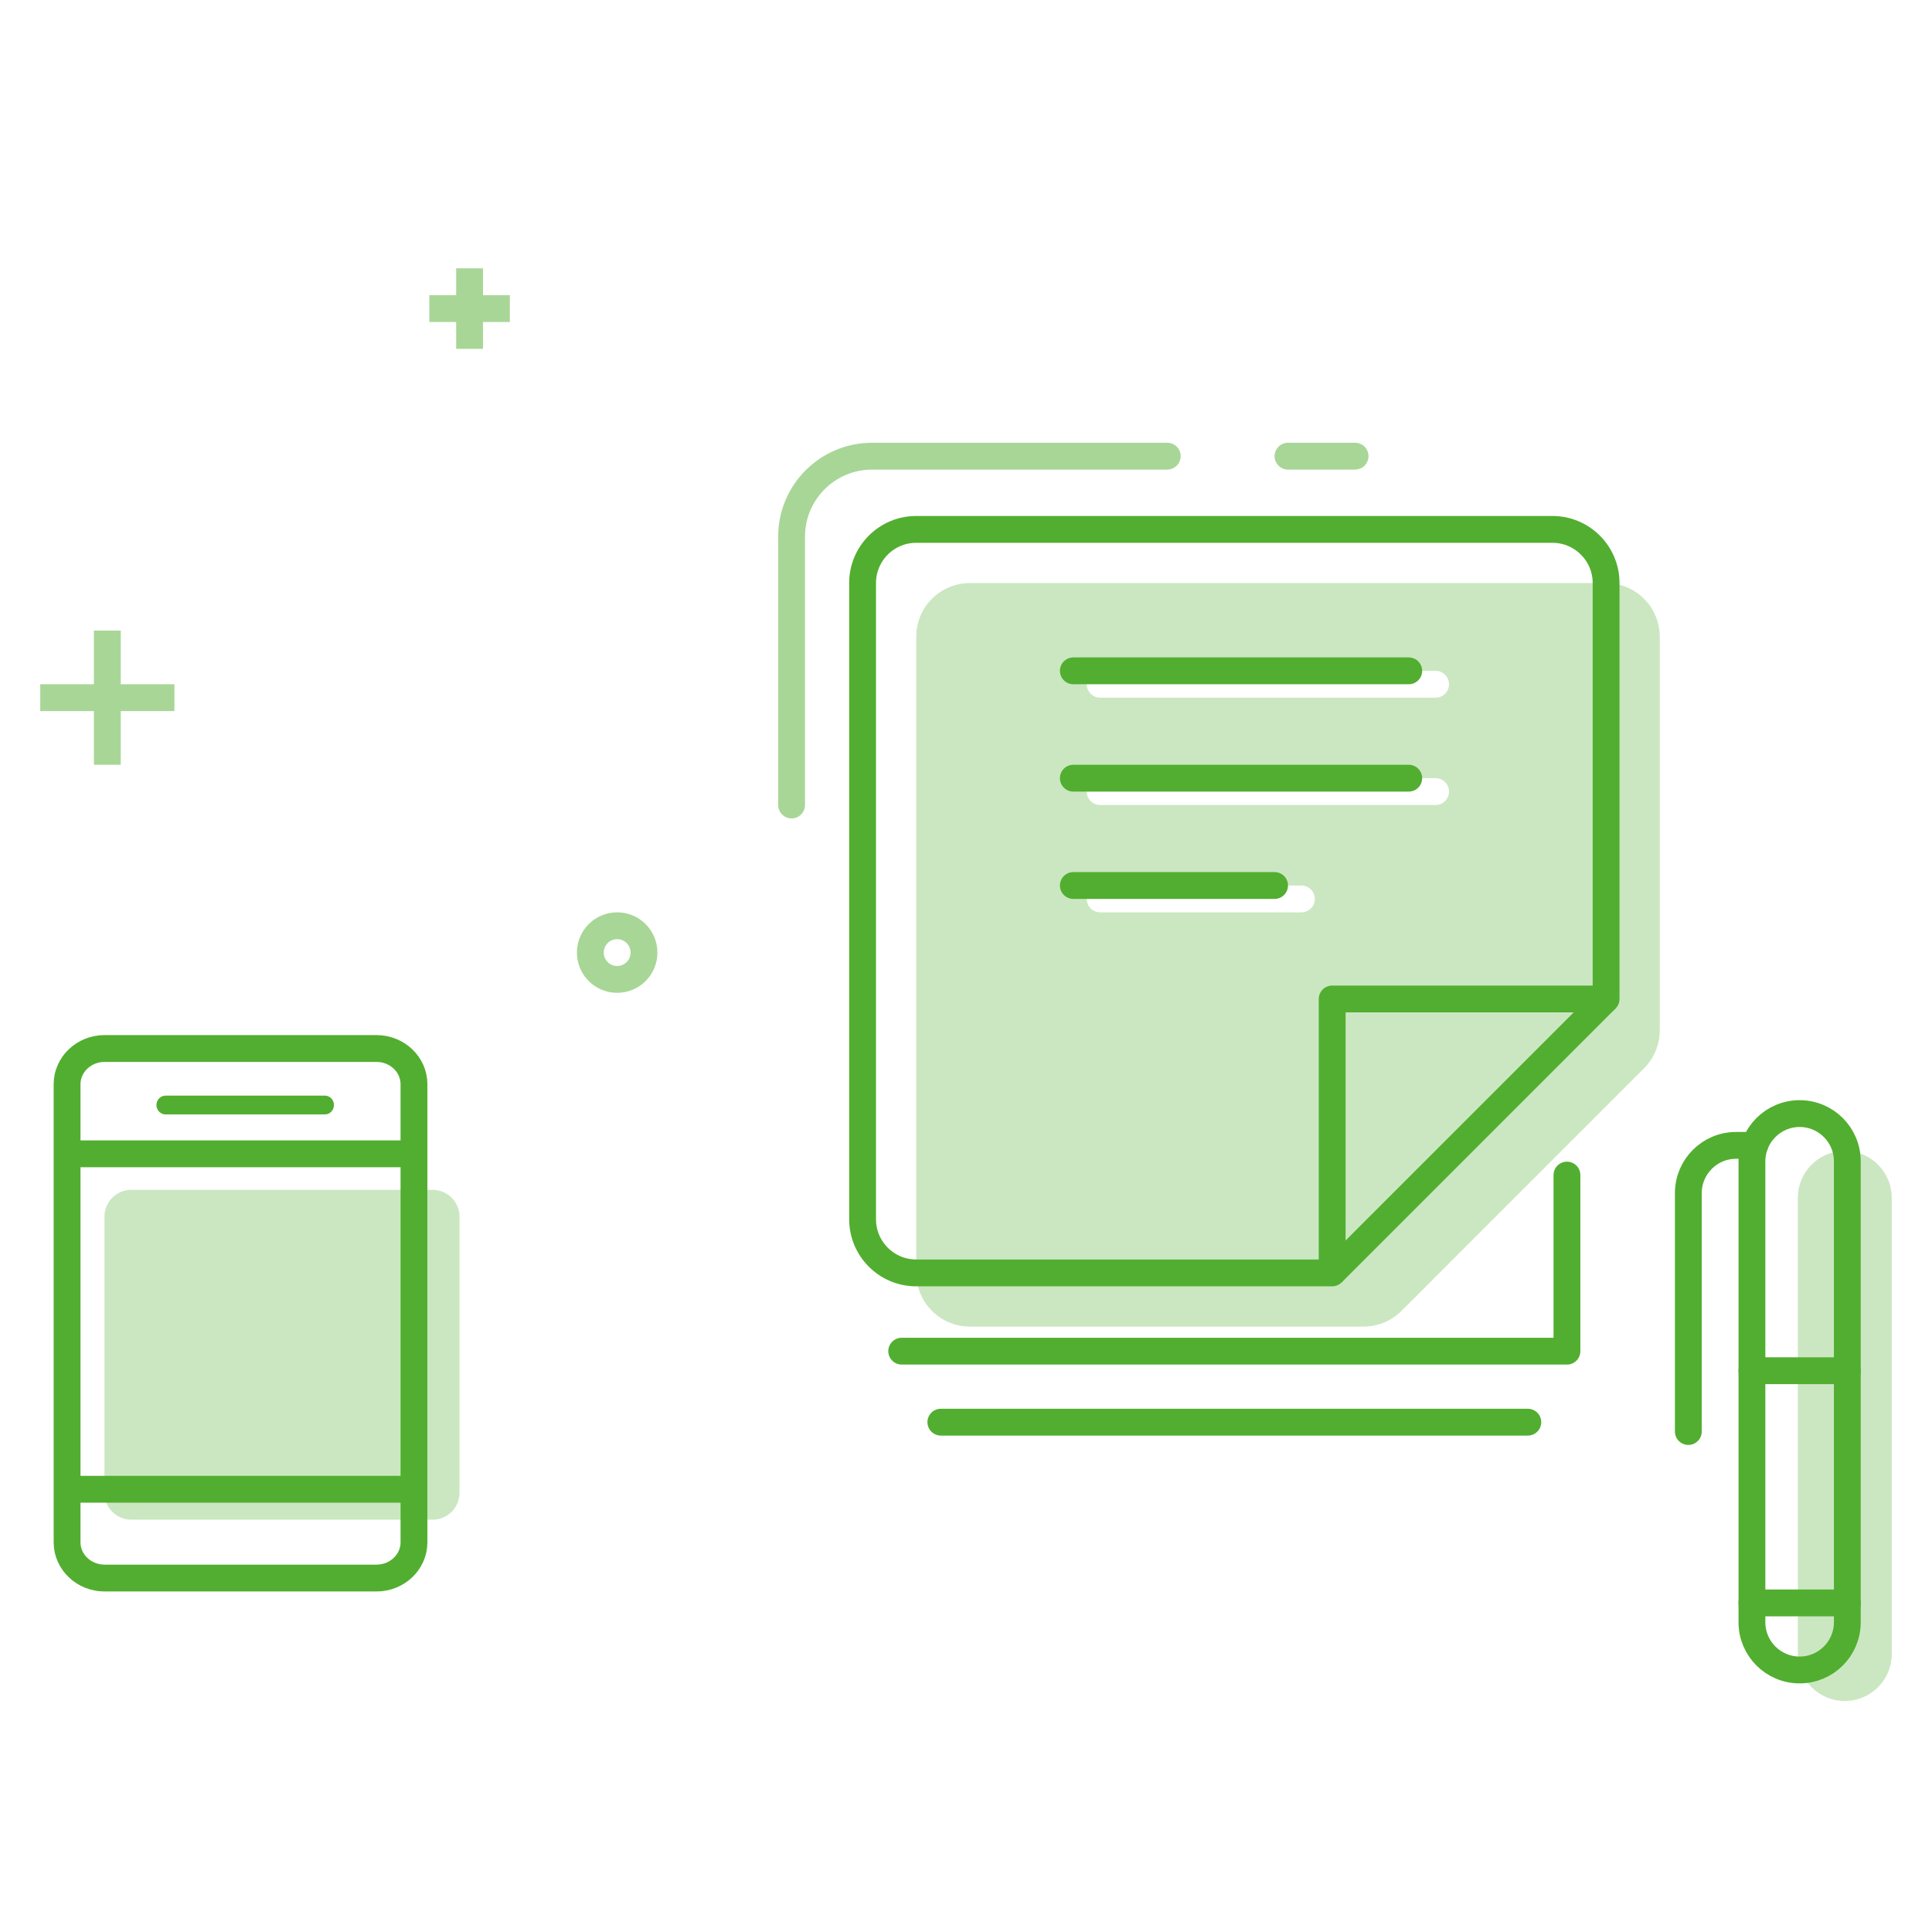 <svg width="144" height="144" viewBox="0 0 144 144" fill="none" xmlns="http://www.w3.org/2000/svg">
<path fill-rule="evenodd" clip-rule="evenodd" d="M30.855 114.96V80.808C30.855 79.35 29.61 78.149 28.057 78.149H7.798C6.246 78.149 5 79.35 5 80.808V114.96C5 116.419 6.246 117.619 7.798 117.619H28.057C29.61 117.619 30.855 116.419 30.855 114.96Z" stroke="#52AE30" stroke-width="2"/>
<path d="M5.696 86H30.462" stroke="#52AE30" stroke-width="2" stroke-linecap="square" stroke-linejoin="round"/>
<path d="M5.696 111H30.462" stroke="#52AE30" stroke-width="2" stroke-linecap="square" stroke-linejoin="round"/>
<path d="M12.343 83.064H24.208C24.585 83.064 24.892 82.75 24.892 82.362C24.892 81.974 24.585 81.66 24.208 81.66H12.343C11.966 81.66 11.66 81.974 11.66 82.362C11.66 82.75 11.966 83.064 12.343 83.064Z" fill="#52AE30"/>
<path opacity="0.3" fill-rule="evenodd" clip-rule="evenodd" d="M7.785 90.684C7.785 89.579 8.681 88.684 9.785 88.684H32.248C33.352 88.684 34.248 89.579 34.248 90.684V111.268C34.248 112.372 33.352 113.268 32.248 113.268H9.785C8.681 113.268 7.785 112.372 7.785 111.268V90.684Z" fill="#52AE30"/>
<path fill-rule="evenodd" clip-rule="evenodd" d="M137.688 120.915C137.688 122.88 136.096 124.47 134.134 124.47C132.172 124.47 130.579 122.88 130.579 120.915V86.555C130.579 84.592 132.172 83 134.134 83C136.096 83 137.688 84.592 137.688 86.555V120.915Z" stroke="#52AE30" stroke-width="2" stroke-linecap="round" stroke-linejoin="round"/>
<path d="M130.579 119.473H137.688" stroke="#52AE30" stroke-width="2" stroke-linecap="round" stroke-linejoin="round"/>
<path d="M130.579 102.164H137.688" stroke="#52AE30" stroke-width="2" stroke-linecap="round" stroke-linejoin="round"/>
<path d="M125.839 106.697V88.924C125.839 86.962 127.432 85.37 129.394 85.37H130.783" stroke="#52AE30" stroke-width="2" stroke-linecap="round" stroke-linejoin="round"/>
<path d="M141 123.282V89.282C141 87.349 139.433 85.782 137.5 85.782C135.567 85.782 134 87.349 134 89.282V123.282C134 125.215 135.567 126.782 137.5 126.782C139.433 126.782 141 125.215 141 123.282Z" fill="#52AE30" fill-opacity="0.3"/>
<path fill-rule="evenodd" clip-rule="evenodd" d="M99.292 74.458V94.875H68.292C66.083 94.875 64.292 93.084 64.292 90.875V43.458C64.292 41.249 66.083 39.458 68.292 39.458H115.709C117.918 39.458 119.709 41.249 119.709 43.458V74.458H99.292Z" stroke="#52AE30" stroke-width="2" stroke-linejoin="round"/>
<path d="M46 73C47.105 73 48 72.105 48 71C48 69.895 47.105 69 46 69C44.895 69 44 69.895 44 71C44 72.105 44.895 73 46 73Z" stroke="#52AE30" stroke-opacity="0.5" stroke-width="2"/>
<path opacity="0.5" fill-rule="evenodd" clip-rule="evenodd" d="M36 22H38V24H36V26H34V24H32V22H34V20H36V22Z" fill="#52AE30"/>
<path opacity="0.5" fill-rule="evenodd" clip-rule="evenodd" d="M9 51H13V53H9V57H7V53H3V51H7V47H9V51Z" fill="#52AE30"/>
<path d="M119.709 74.458L99.292 94.875" stroke="#52AE30" stroke-width="2" stroke-linejoin="round"/>
<path d="M67.208 100.708H116.791V87.583" stroke="#52AE30" stroke-width="2" stroke-linecap="round" stroke-linejoin="round"/>
<path d="M70.125 106H113.875" stroke="#52AE30" stroke-width="2" stroke-linecap="round" stroke-linejoin="round"/>
<path opacity="0.5" d="M59 60V39.998C59 36.685 61.685 34 65.007 34H87M96 34H101" stroke="#52AE30" stroke-width="2" stroke-linecap="round"/>
<path opacity="0.3" d="M119.708 43.459C121.917 43.459 123.708 45.249 123.708 47.459V76.801C123.708 77.862 123.286 78.88 122.536 79.63L104.463 97.704C103.713 98.454 102.695 98.876 101.634 98.876H72.291C70.082 98.876 68.291 97.085 68.291 94.876V47.459C68.291 45.249 70.082 43.459 72.291 43.459H119.708ZM82 66.001C81.448 66.001 81 66.448 81 67.001C81 67.553 81.448 68.001 82 68.001H97C97.552 68.001 98 67.553 98 67.001C98 66.448 97.552 66.001 97 66.001H82ZM82 58.001C81.448 58.001 81 58.448 81 59.001C81 59.553 81.448 60.001 82 60.001H107C107.552 60.001 108 59.553 108 59.001C108 58.448 107.552 58.001 107 58.001H82ZM82 50.001C81.448 50.001 81 50.448 81 51.001C81 51.553 81.448 52.001 82 52.001H107C107.552 52.001 108 51.553 108 51.001C108 50.448 107.552 50.001 107 50.001H82Z" fill="#52AE30"/>
<path d="M80 58H105" stroke="#52AE30" stroke-width="2" stroke-linecap="round"/>
<path d="M80 50H105" stroke="#52AE30" stroke-width="2" stroke-linecap="round"/>
<path d="M80 66H95" stroke="#52AE30" stroke-width="2" stroke-linecap="round"/>
</svg>
